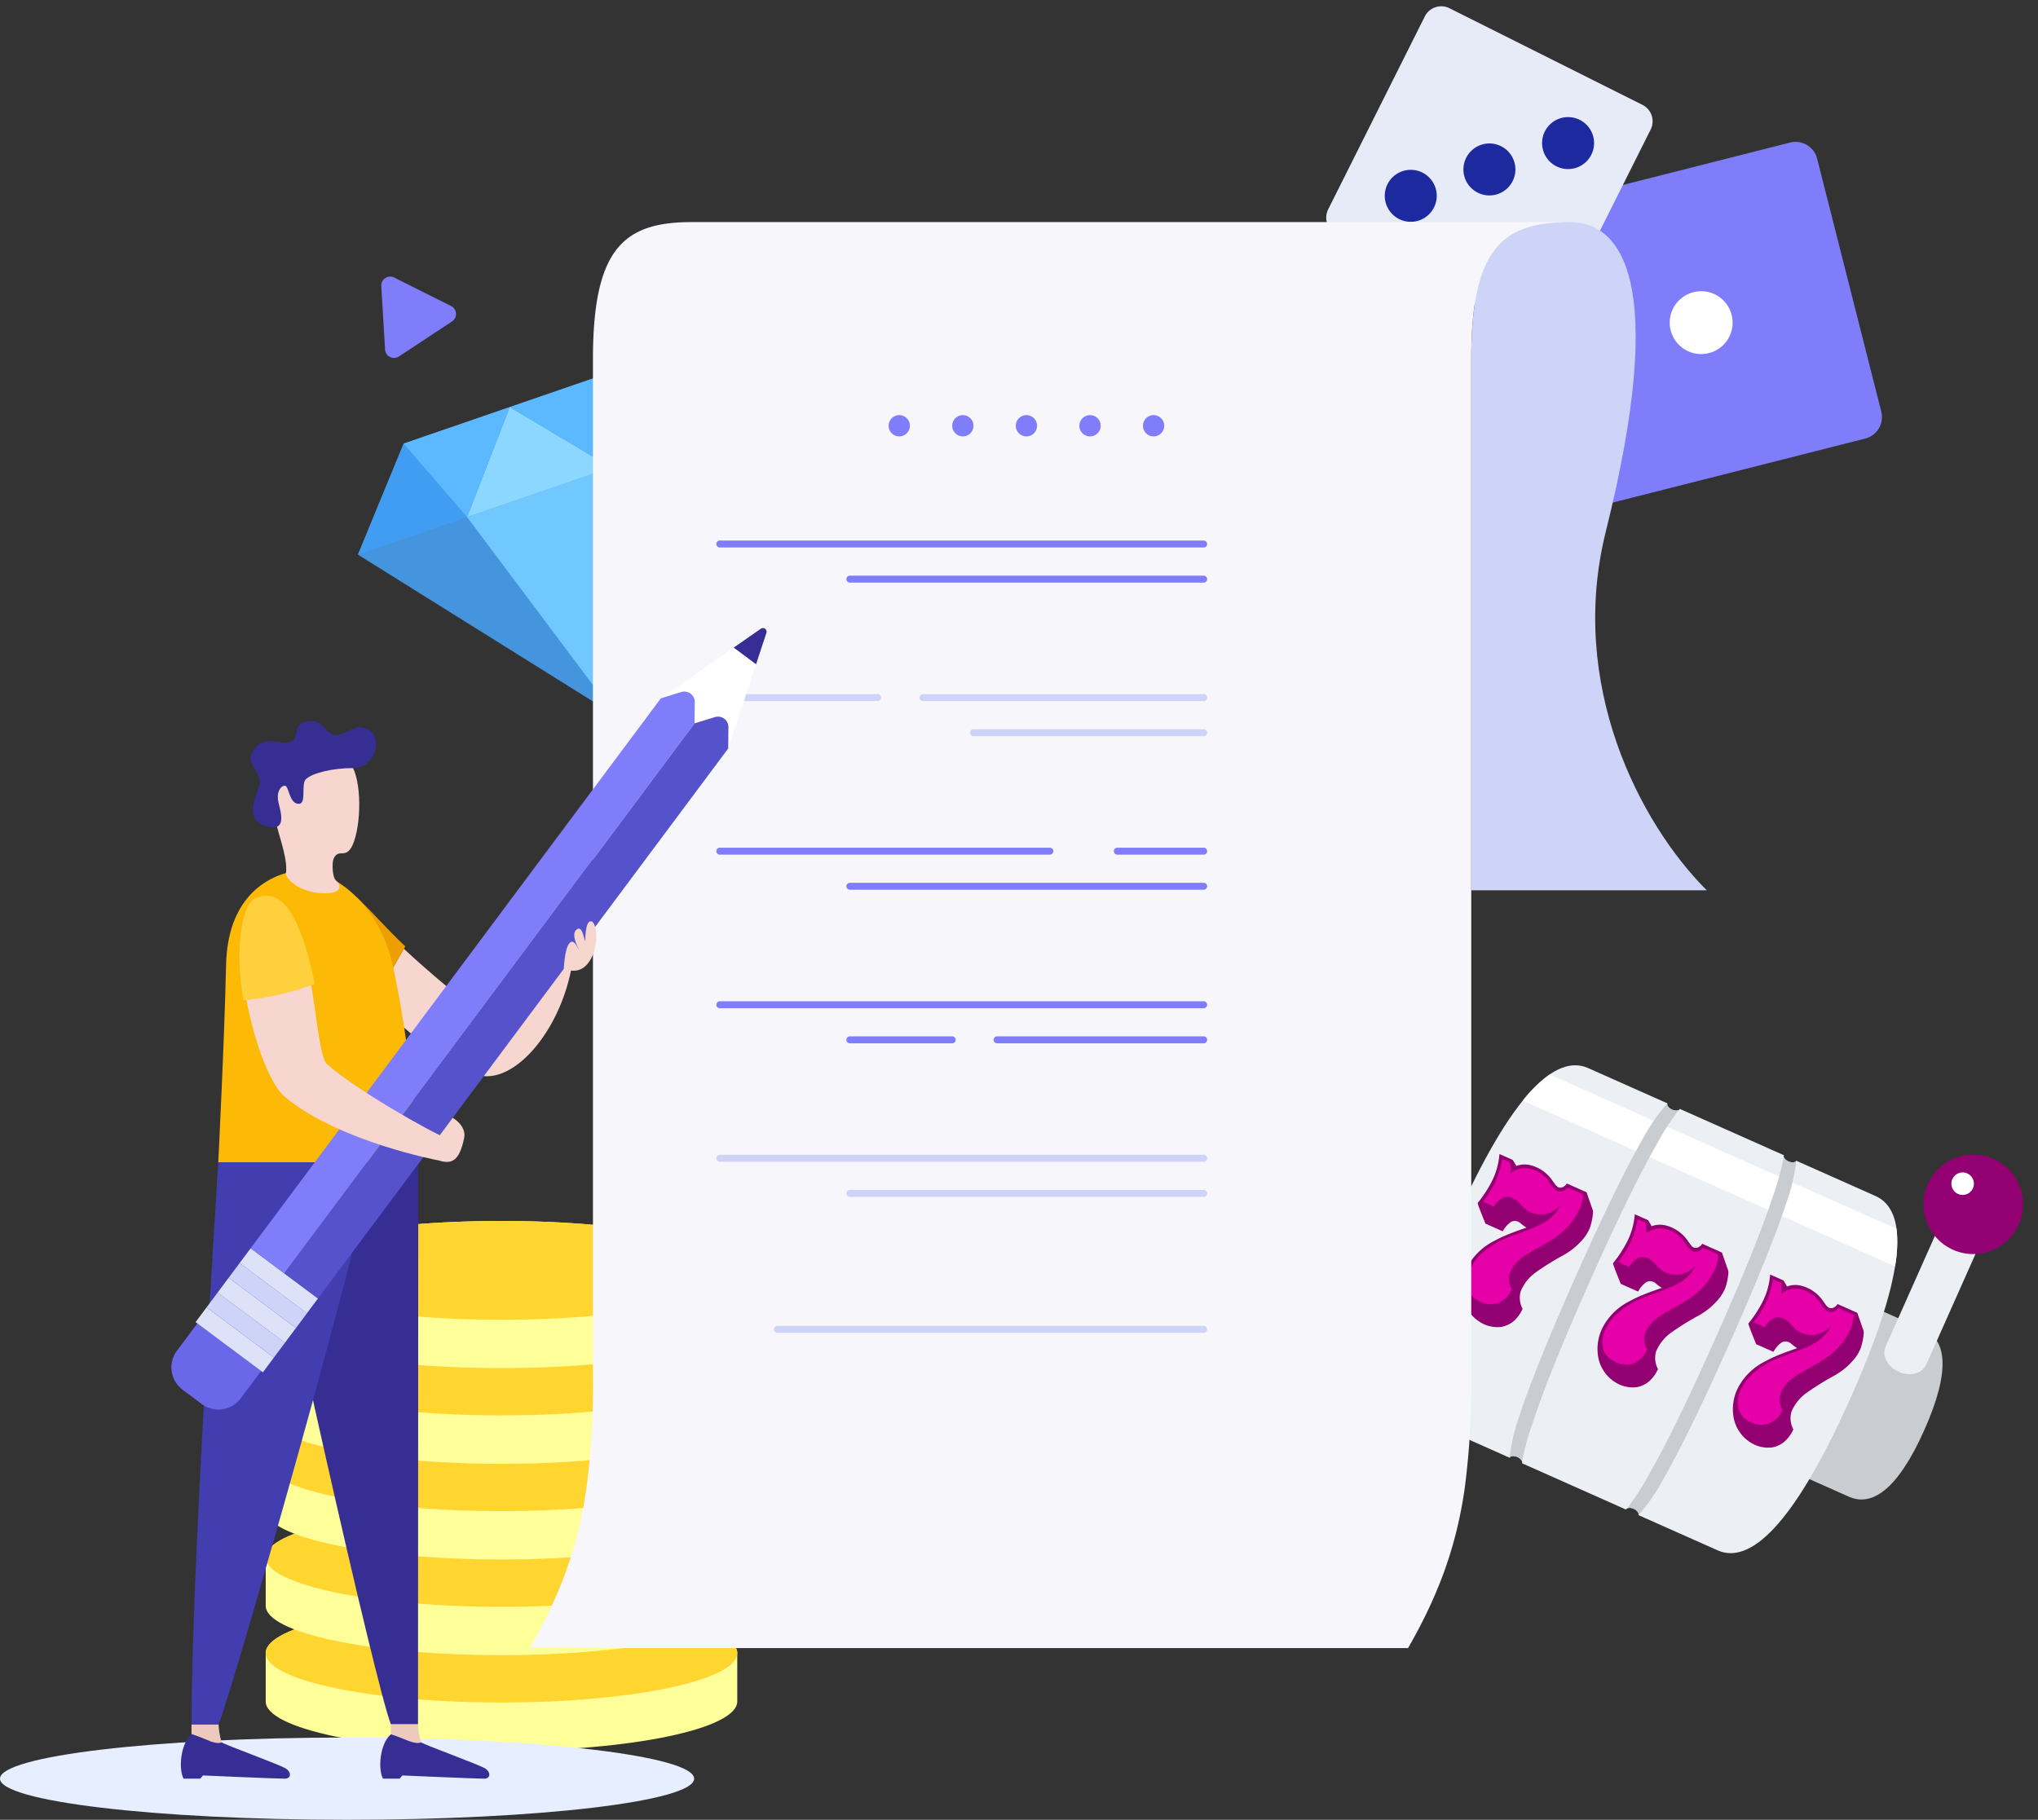 <svg xmlns="http://www.w3.org/2000/svg" xmlns:xlink="http://www.w3.org/1999/xlink" width="439.843" height="392.824" viewBox="0 0 439.843 392.824">
  <rect x="0" y="0" width="439.843" height="392.824" fill="#333333" stroke="none"/>
  <defs>
    <linearGradient id="linear-gradient" x1="-7.128" y1="11.384" x2="-6.128" y2="11.384" gradientUnits="objectBoundingBox">
      <stop offset="0" stop-color="#fff"/>
      <stop offset="1" stop-color="#e7eaf7"/>
    </linearGradient>
    <linearGradient id="linear-gradient-2" x1="-35.133" y1="53.698" x2="-34.133" y2="53.698" gradientUnits="objectBoundingBox">
      <stop offset="0" stop-color="#4c5abd"/>
      <stop offset="1" stop-color="#1d299f"/>
    </linearGradient>
    <linearGradient id="linear-gradient-3" x1="-34.614" y1="53.35" x2="-33.614" y2="53.35" xlink:href="#linear-gradient-2"/>
    <linearGradient id="linear-gradient-4" x1="-34.095" y1="53.002" x2="-33.095" y2="53.002" xlink:href="#linear-gradient-2"/>
  </defs>
  <g id="online-gambling-guides" transform="translate(-3623 -398.244)">
    <g id="Group_12777" data-name="Group 12777" transform="matrix(0.914, 0.407, -0.407, 0.914, 3609.949, 224.929)">
      <path id="Path_8449" data-name="Path 8449" d="M494.874,214.871h47.642c5.3,0,9,5.362,9,19.75s-3.706,19.755-9,19.755H494.874c-5.3,0-9-5.362-9-19.755s3.707-19.75,9-19.75Z" transform="translate(35.565 31.313)" fill="#c9ccd0"/>
      <path id="Path_8450" data-name="Path 8450" d="M489.085,210.174h18.706c0,.452.658.818,1.468.818s1.468-.367,1.468-.818h24.552c0,.452.654.818,1.463.818s1.468-.367,1.468-.818h18.706c7.549,0,12.817,11.359,12.817,41.842s-5.268,41.847-12.817,41.847H538.209c0-.451-.654-.818-1.468-.818s-1.463.367-1.463.818H510.726c0-.451-.658-.818-1.468-.818s-1.468.367-1.468.818H489.085c-7.544,0-12.817-11.359-12.817-41.847s5.273-41.842,12.817-41.842Z" transform="translate(0 13.918)" fill="#ecf0f5"/>
      <path id="Path_8451" data-name="Path 8451" d="M561.762,211.16a28.185,28.185,0,0,1,3,7.507h-87.9a28.349,28.349,0,0,1,3-7.507Z" transform="translate(2.189 17.569)" fill="#fff"/>
      <path id="Path_8452" data-name="Path 8452" d="M488.044,210.5a56.063,56.063,0,0,0-1.345,8.932c-.715,6.924-1.129,17.492-1.129,32.581s.414,25.662,1.129,32.581a56.056,56.056,0,0,0,1.345,8.937,1.757,1.757,0,0,0-1.34-.489c-.809,0-1.468.367-1.468.818a39.675,39.675,0,0,1-1.726-8.937c-.729-7.074-1.152-17.76-1.152-32.91s.423-25.832,1.152-32.906a39.674,39.674,0,0,1,1.726-8.937c0,.452.658.818,1.468.818a1.757,1.757,0,0,0,1.34-.489Zm27.61-.329a39.4,39.4,0,0,1,1.726,8.937c.729,7.074,1.152,17.76,1.152,32.906s-.423,25.836-1.152,32.91a39.4,39.4,0,0,1-1.726,8.937c0-.451-.654-.818-1.468-.818a1.764,1.764,0,0,0-1.34.489,55.853,55.853,0,0,0,1.35-8.937c.715-6.919,1.124-17.488,1.124-32.581s-.409-25.658-1.124-32.581a55.859,55.859,0,0,0-1.35-8.932,1.764,1.764,0,0,0,1.34.489c.814,0,1.468-.367,1.468-.818Z" transform="translate(22.554 13.918)" fill="#c9ccd0"/>
      <path id="Path_8453" data-name="Path 8453" d="M501.442,246.724c-2.648,0-4.793-1.7-4.793-3.8V212.906c0-2.093,2.145-3.8,4.793-3.8s4.793,1.7,4.793,3.8v30.022c0,2.1-2.145,3.8-4.793,3.8Z" transform="translate(75.481 9.977)" fill="#ecf0f5"/>
      <path id="Path_8454" data-name="Path 8454" d="M506.12,206.416a10.733,10.733,0,1,1-10.733,10.733A10.735,10.735,0,0,1,506.12,206.416Z" transform="translate(70.803 0)" fill="#920071"/>
      <path id="Path_8455" data-name="Path 8455" d="M498.748,207.516a2.427,2.427,0,1,1-2.427,2.427A2.427,2.427,0,0,1,498.748,207.516Z" transform="translate(74.266 4.074)" fill="#fff"/>
      <g id="Group_12776" data-name="Group 12776" transform="translate(479.132 248.179)">
        <g id="Group_12773" data-name="Group 12773" transform="translate(31.96)">
          <path id="Path_8456" data-name="Path 8456" d="M490.713,215.417a8.172,8.172,0,0,1,4.986.687c.673.32,1.274.767,1.947,1.082a1.17,1.17,0,0,0,1.284-.169,1.913,1.913,0,0,0,.611-1.19c1.557-.009,3.114,0,4.666,0,.8.87,1.613,1.721,2.417,2.582a2.5,2.5,0,0,1,.621.823,12.925,12.925,0,0,1,.734,3.391,9.7,9.7,0,0,1-.2,2.088,15.133,15.133,0,0,1-2.643,5.578,56.389,56.389,0,0,0-4.064,6.035,9.557,9.557,0,0,0-1.162,4.755,5.051,5.051,0,0,0,1.919,3.335,7.889,7.889,0,0,1-.456,2.639,5.524,5.524,0,0,1-2.206,2.817,7.087,7.087,0,0,1-4.525.894,8.135,8.135,0,0,1-5.56-3.358,10.224,10.224,0,0,1-1.787-6.637,13.161,13.161,0,0,1,2.77-6.99c.551-.682,1.063-1.4,1.679-2.022,1.157-1.308,2.45-2.488,3.711-3.692a10.334,10.334,0,0,1-1.6-.353,1.771,1.771,0,0,0-1.919.536,5.711,5.711,0,0,0-.833,2.625c-1.364,0-2.728,0-4.087,0-.362-.362-3.052-2.916-3.344-3.372a25.485,25.485,0,0,0,.913-6.039,15.667,15.667,0,0,0-.913-5.522c1.007-.028,2.013-.014,3.02-.014a.483.483,0,0,1,.329.136c.343.245.682.494,1.021.738a5.155,5.155,0,0,1,2.672-1.378Z" transform="translate(-483.672 -215.295)" fill="#920071"/>
          <path id="Path_8457" data-name="Path 8457" d="M489.546,215.774a6.717,6.717,0,0,1,5.517.659,7.692,7.692,0,0,0,2.281,1.124,1.744,1.744,0,0,0,1.646-.823c.207-.207.207-.564.414-.753,1.176-.009,2.352,0,3.528,0a7.961,7.961,0,0,1,.6,3.829,14.527,14.527,0,0,1-2.225,7.027c-1.336,2.291-3.156,4.252-4.553,6.505a8.1,8.1,0,0,0-1.327,3.956,4.164,4.164,0,0,0,1.83,3.622A5.388,5.388,0,0,1,495.614,245a5.256,5.256,0,0,1-4.041,1.115,4.367,4.367,0,0,1-3.1-1.529,5.848,5.848,0,0,1-1.19-3.895,12.512,12.512,0,0,1,.23-2.051,10.082,10.082,0,0,1,.47-1.656,18.339,18.339,0,0,1,4.454-6.416c1.43-1.453,2.945-2.817,4.294-4.346a10.825,10.825,0,0,0,2.441-4.186,7.571,7.571,0,0,0,.263-1.783,7.064,7.064,0,0,1-1.289,2.135,5.325,5.325,0,0,1-5.216,1.566c-1.124-.277-2.116-1.016-3.3-1.068a2.637,2.637,0,0,0-2.164.781,4.7,4.7,0,0,0-.974,2.545c-.875.014-1.75,0-2.625,0a23.156,23.156,0,0,0,.715-5.052,19.679,19.679,0,0,0-.663-5.1c.6.019,1.2,0,1.8.009a5.95,5.95,0,0,1,1.124,2.06,4.882,4.882,0,0,1,2.7-2.361Z" transform="translate(-482.943 -214.722)" fill="#e500a7"/>
        </g>
        <g id="Group_12774" data-name="Group 12774">
          <path id="Path_8458" data-name="Path 8458" d="M483.913,215.417a8.163,8.163,0,0,1,4.986.687c.673.32,1.275.767,1.947,1.082a1.178,1.178,0,0,0,1.289-.169,1.908,1.908,0,0,0,.607-1.19c1.557-.009,3.114,0,4.671,0,.8.87,1.613,1.721,2.417,2.582a2.506,2.506,0,0,1,.621.823,13.329,13.329,0,0,1,.734,3.391,9.73,9.73,0,0,1-.2,2.088,15.217,15.217,0,0,1-2.648,5.578,57.883,57.883,0,0,0-4.064,6.035,9.557,9.557,0,0,0-1.162,4.755,5.09,5.09,0,0,0,1.919,3.335,7.769,7.769,0,0,1-.451,2.639,5.534,5.534,0,0,1-2.211,2.817,7.074,7.074,0,0,1-4.52.894,8.145,8.145,0,0,1-5.564-3.358,10.221,10.221,0,0,1-1.782-6.637,13.155,13.155,0,0,1,2.765-6.99c.555-.682,1.068-1.4,1.679-2.022,1.162-1.308,2.45-2.488,3.716-3.692a10.4,10.4,0,0,1-1.6-.353,1.776,1.776,0,0,0-1.919.536,5.706,5.706,0,0,0-.828,2.625c-1.364,0-2.728,0-4.092,0-.362-.362-3.053-2.916-3.34-3.372a25.749,25.749,0,0,0,.913-6.039,15.667,15.667,0,0,0-.913-5.522c1-.028,2.013-.014,3.015-.014a.5.5,0,0,1,.334.136c.339.245.677.494,1.021.738a5.158,5.158,0,0,1,2.667-1.378Z" transform="translate(-476.877 -215.295)" fill="#920071"/>
          <path id="Path_8459" data-name="Path 8459" d="M482.75,215.774a6.726,6.726,0,0,1,5.522.659,7.639,7.639,0,0,0,2.281,1.124,1.743,1.743,0,0,0,1.646-.823c.207-.207.2-.564.414-.753,1.176-.009,2.352,0,3.528,0a7.9,7.9,0,0,1,.6,3.829,14.519,14.519,0,0,1-2.22,7.027c-1.341,2.291-3.161,4.252-4.553,6.505a8.152,8.152,0,0,0-1.331,3.956,4.175,4.175,0,0,0,1.83,3.622A5.367,5.367,0,0,1,488.823,245a5.262,5.262,0,0,1-4.041,1.115,4.386,4.386,0,0,1-3.109-1.529,5.818,5.818,0,0,1-1.185-3.895,12.485,12.485,0,0,1,.23-2.051,9.244,9.244,0,0,1,.47-1.656,18.215,18.215,0,0,1,4.454-6.416c1.425-1.453,2.944-2.817,4.29-4.346a10.829,10.829,0,0,0,2.446-4.186,7.558,7.558,0,0,0,.263-1.783,7.068,7.068,0,0,1-1.293,2.135,5.322,5.322,0,0,1-5.216,1.566c-1.124-.277-2.112-1.016-3.292-1.068a2.632,2.632,0,0,0-2.164.781,4.665,4.665,0,0,0-.974,2.545c-.875.014-1.75,0-2.629,0a23.171,23.171,0,0,0,.715-5.052,19.876,19.876,0,0,0-.659-5.1c.6.019,1.2,0,1.8.009a6.026,6.026,0,0,1,1.124,2.06,4.889,4.889,0,0,1,2.7-2.361Z" transform="translate(-476.151 -214.722)" fill="#e500a7"/>
        </g>
        <g id="Group_12775" data-name="Group 12775" transform="translate(63.921)">
          <path id="Path_8460" data-name="Path 8460" d="M497.508,215.417a8.167,8.167,0,0,1,4.986.687c.673.32,1.275.767,1.947,1.082a1.178,1.178,0,0,0,1.289-.169,1.909,1.909,0,0,0,.607-1.19c1.557-.009,3.114,0,4.671,0,.8.87,1.613,1.721,2.413,2.582a2.583,2.583,0,0,1,.626.823,13.318,13.318,0,0,1,.734,3.391,9.7,9.7,0,0,1-.2,2.088,15.221,15.221,0,0,1-2.648,5.578,57.885,57.885,0,0,0-4.064,6.035,9.556,9.556,0,0,0-1.162,4.755,5.07,5.07,0,0,0,1.919,3.335,7.758,7.758,0,0,1-.452,2.639,5.53,5.53,0,0,1-2.211,2.817,7.074,7.074,0,0,1-4.52.894,8.135,8.135,0,0,1-5.564-3.358,10.2,10.2,0,0,1-1.782-6.637,13.155,13.155,0,0,1,2.766-6.99c.555-.682,1.068-1.4,1.679-2.022,1.162-1.308,2.45-2.488,3.711-3.692a10.445,10.445,0,0,1-1.6-.353,1.774,1.774,0,0,0-1.919.536,5.706,5.706,0,0,0-.828,2.625c-1.364,0-2.728,0-4.092,0-.362-.362-3.053-2.916-3.344-3.372a25.5,25.5,0,0,0,.917-6.039,15.562,15.562,0,0,0-.917-5.522c1.007-.028,2.013-.014,3.02-.014.132-.019.23.071.334.136.339.245.677.494,1.016.738a5.156,5.156,0,0,1,2.672-1.378Z" transform="translate(-490.467 -215.295)" fill="#920071"/>
          <path id="Path_8461" data-name="Path 8461" d="M496.341,215.774a6.715,6.715,0,0,1,5.517.659,7.665,7.665,0,0,0,2.286,1.124,1.743,1.743,0,0,0,1.646-.823c.207-.207.2-.564.414-.753,1.176-.009,2.352,0,3.528,0a7.952,7.952,0,0,1,.6,3.829,14.519,14.519,0,0,1-2.22,7.027c-1.34,2.291-3.161,4.252-4.558,6.505a8.146,8.146,0,0,0-1.326,3.956,4.175,4.175,0,0,0,1.83,3.622A5.384,5.384,0,0,1,502.413,245a5.267,5.267,0,0,1-4.045,1.115,4.384,4.384,0,0,1-3.1-1.529,5.847,5.847,0,0,1-1.19-3.895,12.491,12.491,0,0,1,.235-2.051,9.631,9.631,0,0,1,.466-1.656,18.288,18.288,0,0,1,4.459-6.416c1.425-1.453,2.944-2.817,4.29-4.346a10.829,10.829,0,0,0,2.446-4.186,7.558,7.558,0,0,0,.263-1.783,7.068,7.068,0,0,1-1.293,2.135,5.325,5.325,0,0,1-5.216,1.566c-1.124-.277-2.112-1.016-3.3-1.068a2.622,2.622,0,0,0-2.159.781,4.666,4.666,0,0,0-.974,2.545c-.875.014-1.754,0-2.629,0a23.156,23.156,0,0,0,.715-5.052,19.876,19.876,0,0,0-.659-5.1c.6.019,1.2,0,1.8.009a6.031,6.031,0,0,1,1.124,2.06,4.872,4.872,0,0,1,2.7-2.361Z" transform="translate(-489.738 -214.722)" fill="#e500a7"/>
        </g>
      </g>
    </g>
    <g id="Group_12772" data-name="Group 12772" transform="translate(5242.881 -2290.412) rotate(94)">
      <g id="Group_12734" data-name="Group 12734" transform="translate(2797.351 1015.656)">
        <g id="Group_12733" data-name="Group 12733" transform="translate(0 0)">
          <path id="Path_8447" data-name="Path 8447" d="M4.8,0H61.121a4.8,4.8,0,0,1,4.8,4.8V61.121a4.8,4.8,0,0,1-4.8,4.8H4.8a4.8,4.8,0,0,1-4.8-4.8V4.8A4.8,4.8,0,0,1,4.8,0Z" transform="translate(0 20.623) rotate(-18.231)" fill="#807dfb"/>
          <circle id="Ellipse_149" data-name="Ellipse 149" cx="6.788" cy="6.788" r="6.788" transform="translate(32.514 44.664) rotate(-63.504)" fill="#fff"/>
        </g>
      </g>
      <g id="Group_12737" data-name="Group 12737" transform="translate(2773.53 1069.529)">
        <g id="Group_12736" data-name="Group 12736" transform="translate(0 0)">
          <path id="Path_8448" data-name="Path 8448" d="M3.969,0H50.546a3.969,3.969,0,0,1,3.969,3.969V50.546a3.969,3.969,0,0,1-3.969,3.969H3.969A3.969,3.969,0,0,1,0,50.546V3.969A3.969,3.969,0,0,1,3.969,0Z" transform="translate(0 50.328) rotate(-67.398)" fill="url(#linear-gradient)"/>
          <g id="Group_12735" data-name="Group 12735" transform="translate(21.28 11.603)">
            <circle id="Ellipse_150" data-name="Ellipse 150" cx="5.613" cy="5.613" r="5.613" transform="translate(0 10.105) rotate(-64.174)" fill="url(#linear-gradient-2)"/>
            <circle id="Ellipse_151" data-name="Ellipse 151" cx="5.613" cy="5.613" r="5.613" transform="translate(6.861 26.644) rotate(-64.174)" fill="url(#linear-gradient-3)"/>
            <circle id="Ellipse_152" data-name="Ellipse 152" cx="5.613" cy="5.613" r="5.613" transform="translate(15.377 45.947) rotate(-87.592)" fill="url(#linear-gradient-4)"/>
          </g>
        </g>
      </g>
    </g>
    <g id="Group_12771" data-name="Group 12771" transform="translate(-422.419 413)">
      <path id="Path_8437" data-name="Path 8437" d="M582.739,419.992c0,5.889-22.793,10.661-50.885,10.661s-50.885-4.772-50.885-10.661V409.546c0-5.889,22.793-10.661,50.885-10.661s50.885,4.772,50.885,10.661v10.446Z" transform="translate(3621.796 -67.467)" fill="#ff9"/>
      <path id="Path_8438" data-name="Path 8438" d="M531.853,398.885c28.1,0,50.885,4.772,50.885,10.661s-22.786,10.668-50.885,10.668-50.885-4.772-50.885-10.668S503.754,398.885,531.853,398.885Z" transform="translate(3621.796 -67.467)" fill="#ffd630"/>
      <path id="Path_8439" data-name="Path 8439" d="M582.739,417.014c0,5.889-22.793,10.661-50.885,10.661s-50.885-4.772-50.885-10.661V406.575c0-5.9,22.793-10.668,50.885-10.668s50.885,4.772,50.885,10.668v10.439Z" transform="translate(3621.796 -85.146)" fill="#ff9"/>
      <path id="Path_8440" data-name="Path 8440" d="M531.853,395.907c28.1,0,50.885,4.772,50.885,10.668s-22.786,10.661-50.885,10.661-50.885-4.772-50.885-10.661S503.754,395.907,531.853,395.907Z" transform="translate(3621.796 -85.146)" fill="#ffd630"/>
      <path id="Path_8441" data-name="Path 8441" d="M582.739,414.036c0,5.889-22.793,10.661-50.885,10.661s-50.885-4.772-50.885-10.661V403.6c0-5.889,22.793-10.668,50.885-10.668s50.885,4.779,50.885,10.668v10.439Z" transform="translate(3621.796 -102.824)" fill="#ff9"/>
      <path id="Path_8442" data-name="Path 8442" d="M531.853,392.929c28.1,0,50.885,4.779,50.885,10.668s-22.786,10.661-50.885,10.661-50.885-4.772-50.885-10.661S503.754,392.929,531.853,392.929Z" transform="translate(3621.796 -102.824)" fill="#ffd630"/>
      <path id="Path_8443" data-name="Path 8443" d="M582.739,411.052c0,5.889-22.793,10.668-50.885,10.668s-50.885-4.779-50.885-10.668V400.613c0-5.889,22.793-10.661,50.885-10.661s50.885,4.772,50.885,10.661v10.439Z" transform="translate(3621.796 -120.497)" fill="#ff9"/>
      <path id="Path_8444" data-name="Path 8444" d="M531.853,389.952c28.1,0,50.885,4.772,50.885,10.661s-22.786,10.661-50.885,10.661-50.885-4.772-50.885-10.661S503.754,389.952,531.853,389.952Z" transform="translate(3621.796 -120.497)" fill="#ffd630"/>
      <path id="Path_8445" data-name="Path 8445" d="M582.739,408.074c0,5.889-22.793,10.668-50.885,10.668s-50.885-4.779-50.885-10.668V397.635c0-5.889,22.793-10.661,50.885-10.661s50.885,4.772,50.885,10.661v10.439Z" transform="translate(3621.796 -138.176)" fill="#ff9"/>
      <path id="Path_8446" data-name="Path 8446" d="M531.853,386.974c28.1,0,50.885,4.772,50.885,10.661S559.953,408.3,531.853,408.3s-50.885-4.779-50.885-10.668S503.754,386.974,531.853,386.974Z" transform="translate(3621.796 -138.176)" fill="#ffd630"/>
    </g>
    <g id="Group_12769" data-name="Group 12769" transform="translate(3795.054 539.319) rotate(161)">
      <path id="Path_8428" data-name="Path 8428" d="M82.676,51.044,41.335,0,0,51.044,17.122,70.5H65.547L82.676,51.044Z" transform="translate(0.007 0.005)" fill="#4594de"/>
      <path id="Path_8429" data-name="Path 8429" d="M0,51.044,16.438,0,32.876,51.044Z" transform="translate(24.903 0)" fill="#70c8ff"/>
      <path id="Path_8430" data-name="Path 8430" d="M0,0,16.438,19.457,32.876,0Z" transform="translate(24.903 51.043)" fill="#8cd7ff"/>
      <path id="Path_8431" data-name="Path 8431" d="M0,51.044,41.341,0,24.9,51.044Z" transform="translate(0 0.005)" fill="#fff"/>
      <path id="Path_8432" data-name="Path 8432" d="M0,0,17.128,19.45,24.9,0Z" transform="translate(0 51.05)" fill="#8cd7ff"/>
      <path id="Path_8433" data-name="Path 8433" d="M24.9,0,7.775,19.45,0,0Z" transform="translate(57.779 51.05)" fill="#419df2"/>
      <path id="Path_8434" data-name="Path 8434" d="M7.775,0,0,19.457H24.213L7.775,0Z" transform="translate(17.128 51.042)" fill="#5cb8ff"/>
      <path id="Path_8435" data-name="Path 8435" d="M16.438,0l7.775,19.457H0L16.438,0Z" transform="translate(41.341 51.042)" fill="#5cb8ff"/>
    </g>
    <g id="Secondary_shapes" data-name="Secondary shapes" transform="translate(3574.2 383.958)">
      <path id="Path_8092" data-name="Path 8092" d="M2045.617,1165.14l-14.1-14.5,19.6-4.959Z" transform="translate(-1939.289 -821.954)" fill="#ffd03e"/>
      <path id="Path_8093" data-name="Path 8093" d="M1209.509,290.426l-11.447,7.556a1.929,1.929,0,0,1-2.989-1.5l-.822-13.691a1.929,1.929,0,0,1,2.789-1.841l12.268,6.135A1.93,1.93,0,0,1,1209.509,290.426Z" transform="translate(-1063.163 -206.748)" fill="#807dfb"/>
    </g>
    <g id="Shadow" transform="translate(3623 745.122)">
      <path id="Path_8150" data-name="Path 8150" d="M1949.485,1329.9c0-4.9-33.538-8.876-74.907-8.876s-74.907,3.974-74.907,8.876,33.537,8.877,74.907,8.877S1949.485,1334.805,1949.485,1329.9Z" transform="translate(-1799.671 -1292.834)" fill="#e7eeff" style="mix-blend-mode: multiply;isolation: isolate"/>
    </g>
    <g id="Group_12770" data-name="Group 12770">
      <g id="Blank_page" data-name="Blank page" transform="translate(3737.339 446.186)">
        <path id="Path_8152" data-name="Path 8152" d="M1237.089,447.008c11.132,0,21.193,12.886,7.744,66.794-8.228,32.983,7.26,62.922,21.781,77.442h-50.821V476.533C1215.793,452.574,1222.569,447.008,1237.089,447.008Z" transform="translate(-1012.604 -447.008)" fill="#ced3f8"/>
        <path id="Path_8153" data-name="Path 8153" d="M1306.945,720a174.136,174.136,0,0,0,1.365-24.193V476.533c0-23.959,6.776-29.525,21.3-29.525h189.555c-14.521,0-21.3,5.566-21.3,29.525V695.812A174.136,174.136,0,0,1,1496.5,720c-1.7,12.094-5.274,22.636-12.269,34.817H1294.677C1301.672,742.641,1305.246,732.1,1306.945,720Z" transform="translate(-1294.677 -447.008)" fill="#f6f6fb"/>
      </g>
      <g id="Task_list" data-name="Task list" transform="translate(3777.603 487.856)">
        <g id="Group_12528" data-name="Group 12528" transform="translate(37.181)">
          <path id="Path_8154" data-name="Path 8154" d="M1533.2,560.637a2.294,2.294,0,1,0-2.294,2.294A2.294,2.294,0,0,0,1533.2,560.637Z" transform="translate(-1473.718 -558.343)" fill="#807dfb"/>
          <path id="Path_8155" data-name="Path 8155" d="M1569.867,560.637a2.294,2.294,0,1,0-2.293,2.294A2.293,2.293,0,0,0,1569.867,560.637Z" transform="translate(-1524.109 -558.343)" fill="#807dfb"/>
          <path id="Path_8156" data-name="Path 8156" d="M1606.534,560.637a2.294,2.294,0,1,0-2.294,2.294A2.294,2.294,0,0,0,1606.534,560.637Z" transform="translate(-1574.499 -558.343)" fill="#807dfb"/>
          <path id="Path_8157" data-name="Path 8157" d="M1643.2,560.637a2.294,2.294,0,1,0-2.293,2.294A2.294,2.294,0,0,0,1643.2,560.637Z" transform="translate(-1624.889 -558.343)" fill="#807dfb"/>
          <path id="Path_8158" data-name="Path 8158" d="M1679.867,560.637a2.294,2.294,0,1,0-2.294,2.294A2.293,2.293,0,0,0,1679.867,560.637Z" transform="translate(-1675.28 -558.343)" fill="#807dfb"/>
        </g>
        <g id="Group_12531" data-name="Group 12531" transform="translate(0 27.076)">
          <g id="Group_12529" data-name="Group 12529">
            <path id="Path_8159" data-name="Path 8159" d="M1504.625,632.182H1609.05a.749.749,0,1,0,0-1.5H1504.625a.749.749,0,1,0,0,1.5Z" transform="translate(-1503.877 -630.685)" fill="#807dfb"/>
          </g>
          <g id="Group_12530" data-name="Group 12530" transform="translate(28.071 7.576)">
            <path id="Path_8160" data-name="Path 8160" d="M1504.626,652.423h76.353a.749.749,0,0,0,0-1.5h-76.353a.749.749,0,1,0,0,1.5Z" transform="translate(-1503.877 -650.926)" fill="#807dfb"/>
          </g>
        </g>
        <g id="Group_12535" data-name="Group 12535" transform="translate(0 60.226)">
          <g id="Group_12532" data-name="Group 12532" transform="translate(0)">
            <path id="Path_8161" data-name="Path 8161" d="M1692.676,720.75h34.04a.749.749,0,0,0,0-1.5h-34.04a.749.749,0,0,0,0,1.5Z" transform="translate(-1691.928 -719.253)" fill="#ced3f8"/>
          </g>
          <g id="Group_12533" data-name="Group 12533" transform="translate(43.866)">
            <path id="Path_8162" data-name="Path 8162" d="M1504.626,720.75h60.558a.749.749,0,0,0,0-1.5h-60.558a.749.749,0,1,0,0,1.5Z" transform="translate(-1503.877 -719.253)" fill="#ced3f8"/>
          </g>
          <g id="Group_12534" data-name="Group 12534" transform="translate(54.744 7.575)">
            <path id="Path_8163" data-name="Path 8163" d="M1504.625,740.99h49.681a.749.749,0,0,0,0-1.5h-49.681a.749.749,0,0,0,0,1.5Z" transform="translate(-1503.877 -739.493)" fill="#ced3f8"/>
          </g>
        </g>
        <g id="Group_12539" data-name="Group 12539" transform="translate(0 93.375)">
          <g id="Group_12536" data-name="Group 12536" transform="translate(0)">
            <path id="Path_8164" data-name="Path 8164" d="M1593.313,809.317h71.23a.749.749,0,0,0,0-1.5h-71.23a.749.749,0,0,0,0,1.5Z" transform="translate(-1592.564 -807.82)" fill="#807dfb"/>
          </g>
          <g id="Group_12537" data-name="Group 12537" transform="translate(85.786)">
            <path id="Path_8165" data-name="Path 8165" d="M1504.625,809.317h18.639a.749.749,0,0,0,0-1.5h-18.639a.749.749,0,0,0,0,1.5Z" transform="translate(-1503.877 -807.82)" fill="#807dfb"/>
          </g>
          <g id="Group_12538" data-name="Group 12538" transform="translate(28.071 7.577)">
            <path id="Path_8166" data-name="Path 8166" d="M1504.626,829.56h76.353a.749.749,0,0,0,0-1.5h-76.353a.749.749,0,1,0,0,1.5Z" transform="translate(-1503.877 -828.063)" fill="#807dfb"/>
          </g>
        </g>
        <g id="Group_12543" data-name="Group 12543" transform="translate(0 126.524)">
          <g id="Group_12540" data-name="Group 12540">
            <path id="Path_8167" data-name="Path 8167" d="M1504.625,897.886H1609.05a.749.749,0,0,0,0-1.5H1504.625a.749.749,0,0,0,0,1.5Z" transform="translate(-1503.877 -896.389)" fill="#807dfb"/>
          </g>
          <g id="Group_12541" data-name="Group 12541" transform="translate(28.071 7.576)">
            <path id="Path_8168" data-name="Path 8168" d="M1649.617,918.128H1671.7a.749.749,0,1,0,0-1.5h-22.086a.749.749,0,0,0,0,1.5Z" transform="translate(-1648.869 -916.631)" fill="#807dfb"/>
          </g>
          <g id="Group_12542" data-name="Group 12542" transform="translate(59.835 7.576)">
            <path id="Path_8169" data-name="Path 8169" d="M1504.625,918.128h44.589a.749.749,0,1,0,0-1.5h-44.589a.749.749,0,0,0,0,1.5Z" transform="translate(-1503.877 -916.631)" fill="#807dfb"/>
          </g>
        </g>
        <g id="Group_12546" data-name="Group 12546" transform="translate(0 159.674)">
          <g id="Group_12544" data-name="Group 12544">
            <path id="Path_8170" data-name="Path 8170" d="M1504.625,986.454H1609.05a.749.749,0,0,0,0-1.5H1504.625a.749.749,0,0,0,0,1.5Z" transform="translate(-1503.877 -984.957)" fill="#ced3f8"/>
          </g>
          <g id="Group_12545" data-name="Group 12545" transform="translate(28.071 7.576)">
            <path id="Path_8171" data-name="Path 8171" d="M1504.626,1006.7h76.353a.749.749,0,0,0,0-1.5h-76.353a.749.749,0,1,0,0,1.5Z" transform="translate(-1503.877 -1005.199)" fill="#ced3f8"/>
          </g>
        </g>
        <g id="Group_12548" data-name="Group 12548" transform="translate(12.427 196.611)">
          <g id="Group_12547" data-name="Group 12547">
            <path id="Path_8172" data-name="Path 8172" d="M1504.625,1085.144h92a.749.749,0,0,0,0-1.5h-92a.749.749,0,0,0,0,1.5Z" transform="translate(-1503.877 -1083.647)" fill="#ced3f8"/>
          </g>
        </g>
      </g>
    </g>
    <g id="Man" transform="translate(3662.036 553.878)">
      <g id="Group_12554" data-name="Group 12554" transform="translate(33.177 37.992)">
        <path id="Path_8178" data-name="Path 8178" d="M1893.707,873.137c-2.581,16-14.68,28.7-22.57,23.171-6.208-4.348,11.962-19.013,19.2-23.326A2.8,2.8,0,0,1,1893.707,873.137Z" transform="translate(-1842.379 -858.931)" fill="#f6d6ce"/>
        <path id="Path_8179" data-name="Path 8179" d="M1957.868,874.344l-7.435,10.413-8.51-7.227,6.522-11.452C1953.321,870.633,1957.868,874.344,1957.868,874.344Z" transform="translate(-1933.509 -854.912)" fill="#f6d6ce"/>
        <path id="Path_8180" data-name="Path 8180" d="M1970.936,836.245c3.126,2.913,6.623,6.985,10.556,10.659l-6.846,11.959-8.414-7.144Z" transform="translate(-1966.232 -836.245)" fill="#ed9f00"/>
      </g>
      <path id="Path_8181" data-name="Path 8181" d="M1975.376,820.979c-6.539,1.128-14.639,6.138-14.939,20.337-.336,15.823-1.685,42.59-1.685,42.59,2.292,0,43.169,0,43.169,0-.942-14.235-2.568-29-5.429-42.178C1993.246,826.792,1981.916,819.851,1975.376,820.979Z" transform="translate(-1950.683 -788.627)" fill="#fcba06"/>
      <g id="Group_12555" data-name="Group 12555" transform="translate(15.057)">
        <path id="Path_8182" data-name="Path 8182" d="M1994.993,766.812c.466,2.029,2.4,7.28,1.792,9.987,2.405,5.285,14.88,5.193,10.823,1.3-.792-.759-.843-3.781-.519-4.578,1.115-2.735,2.865.6,4.414-3.768,1.809-5.094,1.51-14.735-1.062-17.162-2.88-2.716-8.384-5.828-14.887-1.04C1990.249,755.453,1994.043,762.687,1994.993,766.812Z" transform="translate(-1989.214 -743.697)" fill="#f6d6ce"/>
        <path id="Path_8183" data-name="Path 8183" d="M1993.49,752.614c1.575-.141.342-4.18,1.4-5.283,1.245-1.3,5.738-2.45,10.214-2.424s6.635-6.035,3.556-8.138-5.311,1.469-7.491.986c-2.544-.565-2.422-3.607-6.042-2.913-3.343.641-1.486,3.622-3.572,4.4-2.151.805-5.7-1.788-8.042,1.957-1.734,2.777,1.432,3.965,1.41,6.858-.014,1.806-3.912,7.54,1.118,9.274s3.409-3.051,2.945-5.049.316-3.429,1.323-3.576S1991.242,752.816,1993.49,752.614Z" transform="translate(-1982.989 -734.739)" fill="#362e92"/>
      </g>
      <g id="Group_12556" data-name="Group 12556" transform="translate(17.903 95.28)">
        <path id="Path_8184" data-name="Path 8184" d="M1992.086,989.306c0,16.108-.057,88.317-.057,121.3h-5.853c-3.287-8.178-25.2-105.744-27.424-121.3Z" transform="translate(-1958.752 -989.306)" fill="#362e92"/>
        <path id="Path_8185" data-name="Path 8185" d="M1957.113,1315.536V1313.4h5.853a14.46,14.46,0,0,0,.67,3.893C1962.116,1317.873,1959.889,1316.364,1957.113,1315.536Z" transform="translate(-1929.689 -1192.095)" fill="#eecabe"/>
        <path id="Path_8186" data-name="Path 8186" d="M1920.08,1319.115c2.776.828,5,2.337,6.523,1.752.808.585,12.677,4.854,13.885,5.679,1.235.848,1.054,2.16-.255,2.16-1.912,0-17.674-.695-17.674-.695-.32.347-.579.695-.579.695h-3.6C1917.3,1326.846,1917.6,1321.257,1920.08,1319.115Z" transform="translate(-1892.656 -1195.674)" fill="#362e94"/>
      </g>
      <g id="Group_12557" data-name="Group 12557" transform="translate(0 95.28)">
        <path id="Path_8187" data-name="Path 8187" d="M2072.095,1315.536V1313.4h5.853a14.467,14.467,0,0,0,.671,3.893C2077.1,1317.873,2074.871,1316.364,2072.095,1315.536Z" transform="translate(-2069.803 -1192.095)" fill="#eecabe"/>
        <path id="Path_8188" data-name="Path 8188" d="M2035.062,1319.115c2.776.828,5,2.337,6.523,1.752.806.585,12.676,4.854,13.884,5.679,1.236.848,1.055,2.16-.255,2.16-1.912,0-17.674-.695-17.674-.695-.319.347-.577.695-.577.695h-3.6C2032.287,1326.846,2032.578,1321.257,2035.062,1319.115Z" transform="translate(-2032.77 -1195.674)" fill="#362e94"/>
        <path id="Path_8189" data-name="Path 8189" d="M1990.8,989.306c-.332,6.111-5.777,88.317-5.777,121.3h5.853c3.287-8.178,31.039-105.744,33.26-121.3Z" transform="translate(-1982.731 -989.306)" fill="#423eaf"/>
      </g>
    </g>
    <g id="Pencil" transform="translate(3657.589 533.82)">
      <g id="Group_12558" data-name="Group 12558" transform="translate(0)">
        <path id="Path_8192" data-name="Path 8192" d="M1763.99,703.352l14.529,10.835,6-18.182-4.818-3.593Z" transform="translate(-1655.943 -688.196)" fill="#fff"/>
        <path id="Path_8193" data-name="Path 8193" d="M1757.909,685.364l4.818,3.593,2.234-6.764a.792.792,0,0,0-1.205-.9Z" transform="translate(-1634.146 -681.149)" fill="#362e94"/>
        <path id="Rectangle_3429" data-name="Rectangle 3429" d="M6.02,0h7.357a0,0,0,0,1,0,0V17.179a0,0,0,0,1,0,0H6.02A6.02,6.02,0,0,1,0,11.16V6.02A6.02,6.02,0,0,1,6.02,0Z" transform="translate(0 160.824) rotate(-53.285)" fill="#6b67e9"/>
        <rect id="Rectangle_3430" data-name="Rectangle 3430" width="3.977" height="18.124" transform="translate(7.619 149.818) rotate(-53.286)" fill="#dde2f8"/>
        <rect id="Rectangle_3431" data-name="Rectangle 3431" width="3.977" height="18.124" transform="translate(9.996 146.629) rotate(-53.281)" fill="#ced3f8"/>
        <rect id="Rectangle_3432" data-name="Rectangle 3432" width="3.977" height="18.124" transform="translate(12.373 143.442) rotate(-53.286)" fill="#dde2f8"/>
        <rect id="Rectangle_3433" data-name="Rectangle 3433" width="3.977" height="18.124" transform="matrix(0.598, -0.802, 0.802, 0.598, 14.751, 140.254)" fill="#ced3f8"/>
        <rect id="Rectangle_3434" data-name="Rectangle 3434" width="3.977" height="18.124" transform="translate(17.128 137.066) rotate(-53.285)" fill="#dde2f8"/>
        <path id="Path_8194" data-name="Path 8194" d="M1895.13,724.63l-88.542,118.723-7.264-5.418,88.541-118.722,4.392-1.352a2.253,2.253,0,0,1,2.916,2.174Z" transform="translate(-1779.819 -704.057)" fill="#807dfb"/>
        <path id="Path_8195" data-name="Path 8195" d="M1875.722,739.1l-88.541,118.723-7.264-5.418,88.542-118.723,4.391-1.352a2.253,2.253,0,0,1,2.916,2.175Z" transform="translate(-1753.146 -713.114)" fill="#5652cc"/>
      </g>
    </g>
    <g id="Front_hand" data-name="Front hand" transform="translate(3674.679 591.613)">
      <g id="Group_12559" data-name="Group 12559" transform="translate(0)">
        <path id="Path_8196" data-name="Path 8196" d="M1959.025,903.6c-1.4-1.274-2.213-10.252-3.4-17.274-4.561.992-9.685,2.491-13.989,3.175,1.426,7.873,4.7,18.2,8.434,21.293,11.611,9.63,33.183,13.676,33.183,13.676.735-2.124,1.928-4.678,1.928-4.678C1981.409,918.365,1964.838,908.9,1959.025,903.6Z" transform="translate(-1940.179 -867.325)" fill="#f6d6ce"/>
        <path id="Path_8197" data-name="Path 8197" d="M2021.768,836.164c-2.659,1.244-4.5,10.708-2.46,21.957a59.5,59.5,0,0,0,15.385-3.535C2032.359,843.472,2028.782,832.883,2021.768,836.164Z" transform="translate(-2018.437 -835.558)" fill="#ffd03e"/>
      </g>
      <path id="Path_8198" data-name="Path 8198" d="M1932.129,972.829c2.713.829,4.4.156,5.421-4.871.541-2.669-2.468-4.348-2.468-4.348l-2.865,3.841Z" transform="translate(-1889.056 -915.682)" fill="#f6d6ce"/>
      <path id="Path_8199" data-name="Path 8199" d="M1862.352,857.618c1.259-2.828.894-7.351-.373-7.4s-1.218,4.31-1.218,4.31c-.311-.656-.723-3.813-2.041-2.337-1.045,1.17.754,4.235.754,4.235-.46-.516-1.136-2.621-2.157-1.425s-1.177,5.5-1.177,5.5C1857.417,860.893,1860.423,861.952,1862.352,857.618Z" transform="translate(-1786.133 -844.73)" fill="#f6d6ce"/>
    </g>
  </g>
</svg>

